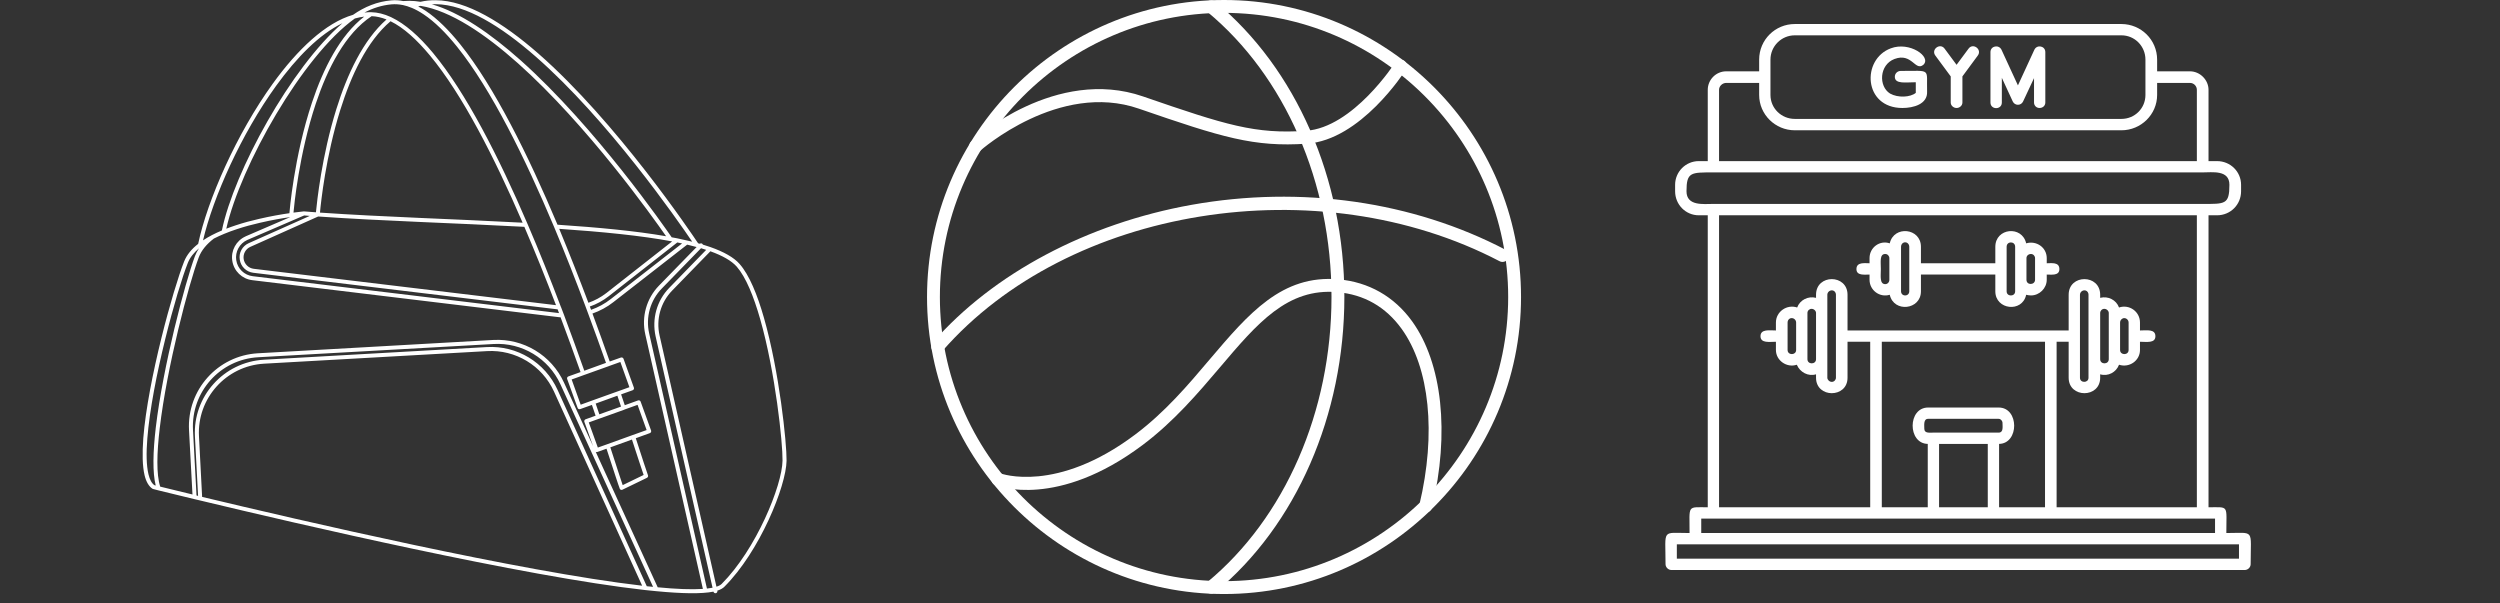 <?xml version="1.0" encoding="UTF-8"?>
<svg xmlns="http://www.w3.org/2000/svg" xmlns:xlink="http://www.w3.org/1999/xlink" width="174" zoomAndPan="magnify" viewBox="0 0 130.5 31.5" height="42" preserveAspectRatio="xMidYMid meet" version="1.0">
  <rect x="0" y="0" width="130.5" height="31.5" fill="#333333" stroke="none"/>
  <defs>
    <clipPath id="05b55c1001">
      <path d="M 7.422 0 L 41.383 0 L 41.383 31 L 7.422 31 Z M 7.422 0 " clip-rule="nonzero"></path>
    </clipPath>
    <clipPath id="504b5970c1">
      <path d="M 48.391 0 L 79.398 0 L 79.398 31.008 L 48.391 31.008 Z M 48.391 0 " clip-rule="nonzero"></path>
    </clipPath>
    <clipPath id="07cfe7d48a">
      <path d="M 48.391 10 L 79 10 L 79 19 L 48.391 19 Z M 48.391 10 " clip-rule="nonzero"></path>
    </clipPath>
    <clipPath id="e22668e19d">
      <path d="M 86.711 1 L 117.719 1 L 117.719 30 L 86.711 30 Z M 86.711 1 " clip-rule="nonzero"></path>
    </clipPath>
  </defs>
  <g clip-path="url(#05b55c1001)">
    <path fill="#ffffff" d="M 8.254 25.594 C 8.086 25.551 7.996 25.527 7.996 25.527 C 7.984 25.523 7.973 25.52 7.965 25.516 C 7.773 25.395 7.629 25.152 7.547 24.809 C 7.434 24.336 7.422 23.66 7.48 22.871 C 7.719 19.84 9.039 15.094 9.613 13.645 C 9.75 13.301 10.004 12.996 10.344 12.73 C 10.824 10.457 12.344 6.988 14.25 4.352 C 15.535 2.578 16.996 1.188 18.43 0.773 C 19.031 0.352 19.695 0.082 20.418 0.02 C 20.625 0 20.836 0.012 21.047 0.055 C 21.152 0.047 21.262 0.043 21.367 0.043 C 21.559 0.043 21.754 0.062 21.949 0.094 C 22.203 0.035 22.469 0.008 22.746 0.012 C 24.352 0.02 26.242 1.172 28.094 2.789 C 32.188 6.367 36.113 12.207 36.441 12.699 C 36.469 12.707 36.5 12.715 36.531 12.723 C 36.574 12.695 36.629 12.695 36.668 12.734 C 36.676 12.742 36.684 12.758 36.691 12.77 C 36.828 12.812 36.961 12.855 37.086 12.898 C 37.785 13.145 38.309 13.438 38.609 13.781 C 39.109 14.348 39.535 15.383 39.879 16.594 C 40.68 19.391 41.07 23.125 41.059 24.051 C 41.035 25.383 39.66 28.785 37.812 30.629 C 37.734 30.711 37.609 30.777 37.445 30.832 L 37.445 30.84 C 37.461 30.895 37.422 30.953 37.367 30.965 C 37.312 30.977 37.254 30.941 37.242 30.887 L 37.242 30.883 C 36.625 31.008 35.586 30.988 34.25 30.859 C 34.066 30.844 33.875 30.824 33.68 30.801 C 27.363 30.098 15.523 27.344 10.43 26.121 C 10.328 26.098 10.23 26.074 10.133 26.051 C 9.246 25.836 8.594 25.676 8.254 25.594 Z M 10.387 12.961 C 10.121 13.188 9.918 13.438 9.805 13.723 C 9.234 15.16 7.926 19.875 7.691 22.887 C 7.629 23.648 7.641 24.301 7.75 24.758 C 7.816 25.027 7.914 25.227 8.062 25.328 C 8.078 25.332 8.098 25.34 8.129 25.344 C 7.957 24.672 7.984 23.578 8.133 22.309 C 8.512 19.109 9.652 14.781 10.176 13.371 C 10.23 13.23 10.301 13.094 10.387 12.961 Z M 17.875 1.211 C 16.676 1.785 15.488 2.996 14.418 4.473 C 12.59 7 11.125 10.297 10.598 12.547 C 10.742 12.449 10.898 12.359 11.062 12.273 C 11.227 12.188 11.402 12.105 11.582 12.031 C 12.219 8.945 15.195 3.52 17.875 1.211 Z M 21.016 0.262 C 20.82 0.223 20.629 0.211 20.438 0.227 C 19.934 0.273 19.465 0.422 19.023 0.656 C 19.062 0.648 19.102 0.645 19.141 0.645 C 19.215 0.637 19.289 0.633 19.367 0.637 C 19.371 0.633 19.375 0.637 19.379 0.637 C 19.711 0.645 20.051 0.73 20.395 0.887 C 20.406 0.891 20.422 0.898 20.434 0.906 C 21.148 1.246 21.879 1.891 22.605 2.766 C 24.324 4.836 26.035 8.191 27.539 11.695 C 28.16 13.137 28.742 14.605 29.277 16.016 C 29.277 16.016 29.277 16.02 29.281 16.02 C 29.332 16.156 29.383 16.293 29.438 16.43 C 29.816 17.445 30.176 18.43 30.5 19.352 L 31.633 18.941 C 31.344 18.121 31.027 17.246 30.691 16.34 C 30.648 16.219 30.602 16.098 30.555 15.973 C 30.055 14.641 29.512 13.25 28.934 11.871 C 27.402 8.23 25.641 4.66 23.863 2.445 C 23.277 1.715 22.691 1.133 22.109 0.746 C 21.906 0.609 21.703 0.5 21.504 0.414 C 21.5 0.414 21.496 0.41 21.492 0.41 C 21.336 0.344 21.18 0.297 21.027 0.262 C 21.023 0.262 21.02 0.262 21.016 0.262 Z M 36.133 12.617 C 35.355 11.469 31.727 6.242 27.953 2.945 C 26.148 1.367 24.312 0.23 22.746 0.219 C 22.676 0.219 22.605 0.219 22.539 0.223 C 24 0.641 25.609 1.754 27.176 3.148 C 31.086 6.637 34.73 11.902 35.062 12.387 C 35.16 12.402 35.258 12.422 35.352 12.441 C 35.531 12.477 35.699 12.516 35.867 12.555 C 35.961 12.574 36.047 12.594 36.133 12.617 Z M 36.863 13.043 C 36.777 13.016 36.684 12.984 36.594 12.957 L 34.547 15.059 C 33.945 15.676 33.695 16.562 33.887 17.406 L 36.902 30.723 C 37.008 30.711 37.105 30.695 37.195 30.68 L 34.223 17.559 C 34.02 16.645 34.285 15.688 34.941 15.02 Z M 37.398 30.625 C 37.516 30.59 37.605 30.543 37.668 30.484 C 39.473 28.676 40.828 25.348 40.848 24.047 C 40.863 23.129 40.473 19.426 39.68 16.652 C 39.344 15.477 38.938 14.469 38.457 13.918 C 38.18 13.605 37.707 13.344 37.082 13.117 L 35.09 15.164 C 34.484 15.785 34.238 16.668 34.43 17.512 Z M 34.332 30.656 C 35.293 30.75 36.102 30.781 36.691 30.742 L 33.684 17.453 C 33.477 16.539 33.746 15.582 34.398 14.91 L 36.363 12.895 C 36.207 12.852 36.039 12.809 35.871 12.77 L 32.02 15.77 C 31.688 16.031 31.316 16.23 30.926 16.367 C 31.246 17.238 31.551 18.078 31.828 18.871 L 32.41 18.664 C 32.465 18.645 32.527 18.672 32.547 18.727 L 33.09 20.238 C 33.109 20.293 33.078 20.352 33.023 20.371 L 32.422 20.586 C 32.488 20.781 32.551 20.969 32.613 21.152 L 33.309 20.902 C 33.363 20.883 33.422 20.91 33.441 20.965 L 33.988 22.477 C 34.004 22.531 33.977 22.59 33.922 22.609 L 33.188 22.875 C 33.539 23.949 33.762 24.652 33.824 24.809 C 33.844 24.859 33.82 24.914 33.773 24.941 C 33.773 24.941 32.492 25.562 32.492 25.562 C 32.492 25.566 32.488 25.566 32.488 25.566 C 32.438 25.586 32.379 25.566 32.352 25.516 C 32.352 25.512 32.352 25.512 32.352 25.508 C 32.285 25.348 32.043 24.586 31.66 23.422 L 31.18 23.594 C 31.152 23.605 31.121 23.602 31.098 23.59 Z M 33.762 30.602 C 33.875 30.613 33.98 30.625 34.09 30.633 L 29.254 20.059 C 28.633 18.707 27.25 17.871 25.766 17.957 L 13.477 18.648 C 11.492 18.758 9.969 20.457 10.074 22.445 L 10.258 25.863 C 10.285 25.871 10.312 25.879 10.34 25.887 L 10.176 22.793 C 10.062 20.691 11.676 18.898 13.773 18.777 L 25.414 18.117 C 26.988 18.027 28.453 18.918 29.105 20.352 Z M 10.551 25.938 C 15.633 27.156 27.199 29.844 33.52 30.574 L 28.918 20.438 C 28.301 19.082 26.91 18.242 25.426 18.328 L 13.785 18.984 C 11.801 19.098 10.277 20.797 10.387 22.781 Z M 8.363 25.402 C 8.695 25.484 9.273 25.629 10.047 25.812 L 9.867 22.457 C 9.754 20.355 11.363 18.559 13.465 18.441 L 25.754 17.746 C 27.324 17.66 28.789 18.543 29.441 19.973 L 30.961 23.293 L 30.504 22.02 C 30.484 21.969 30.516 21.906 30.566 21.887 L 31.09 21.699 C 31.027 21.516 30.961 21.328 30.898 21.137 L 30.285 21.355 C 30.23 21.375 30.168 21.348 30.152 21.293 L 29.605 19.781 C 29.586 19.727 29.617 19.668 29.672 19.648 L 30.305 19.422 C 29.984 18.52 29.637 17.559 29.262 16.562 C 29.242 16.562 29.223 16.559 29.199 16.559 L 13.168 14.625 C 12.633 14.562 12.207 14.148 12.125 13.613 C 12.043 13.082 12.328 12.559 12.82 12.34 C 12.82 12.34 12.82 12.34 12.824 12.336 L 15.152 11.332 C 14.734 11.391 14.176 11.488 13.57 11.629 C 13.176 11.719 12.762 11.828 12.355 11.965 C 12.137 12.035 11.922 12.117 11.711 12.203 C 11.523 12.281 11.34 12.363 11.164 12.453 C 10.797 12.734 10.512 13.062 10.371 13.445 C 9.848 14.844 8.715 19.148 8.34 22.336 C 8.184 23.645 8.156 24.766 8.363 25.402 Z M 19.012 0.867 C 18.844 0.887 18.684 0.922 18.523 0.965 C 15.793 2.91 12.551 8.66 11.812 11.938 C 11.969 11.875 12.133 11.82 12.293 11.766 C 12.703 11.629 13.121 11.516 13.523 11.426 C 14.129 11.285 14.691 11.188 15.109 11.129 C 15.109 11.121 15.109 11.117 15.109 11.109 C 15.109 11.109 15.34 8.184 16.289 5.344 C 16.879 3.574 17.75 1.844 19.012 0.867 Z M 20.176 1.016 C 19.914 0.914 19.656 0.852 19.398 0.844 C 18.023 1.75 17.102 3.562 16.484 5.41 C 15.602 8.059 15.348 10.789 15.32 11.098 C 15.648 11.055 15.848 11.035 15.852 11.035 C 15.859 11.035 15.863 11.035 15.871 11.035 C 16.078 11.051 16.285 11.066 16.492 11.082 C 16.543 10.559 16.797 8.125 17.562 5.68 C 18.121 3.887 18.957 2.09 20.176 1.016 Z M 27.281 11.625 C 25.801 8.195 24.129 4.926 22.445 2.898 C 21.754 2.066 21.066 1.441 20.387 1.109 C 19.152 2.152 18.32 3.953 17.762 5.742 C 17.004 8.164 16.75 10.574 16.703 11.098 C 19.965 11.324 23.766 11.434 27.281 11.625 Z M 29.023 15.93 C 28.512 14.59 27.957 13.203 27.371 11.84 C 23.797 11.645 19.922 11.535 16.609 11.301 L 13.066 12.887 C 12.82 12.996 12.68 13.258 12.719 13.523 C 12.762 13.789 12.973 13.996 13.242 14.031 Z M 29.18 16.344 C 29.156 16.281 29.133 16.215 29.109 16.148 L 13.215 14.238 C 12.855 14.191 12.57 13.914 12.516 13.555 C 12.457 13.195 12.648 12.844 12.98 12.695 L 16.172 11.27 C 16.074 11.262 15.977 11.254 15.879 11.246 C 15.598 11.367 12.906 12.527 12.906 12.527 C 12.5 12.711 12.266 13.145 12.332 13.582 C 12.398 14.023 12.75 14.367 13.195 14.418 Z M 31.801 19.105 C 31.801 19.105 30.469 19.582 30.469 19.582 L 29.84 19.809 L 30.312 21.125 L 30.926 20.902 L 32.254 20.426 C 32.254 20.426 32.254 20.426 32.258 20.426 L 32.855 20.211 L 32.383 18.895 L 31.805 19.102 C 31.801 19.105 31.801 19.105 31.801 19.105 Z M 30.789 16 C 30.809 16.059 30.832 16.117 30.855 16.172 C 31.227 16.043 31.574 15.852 31.891 15.605 L 35.605 12.707 C 35.523 12.691 35.441 12.672 35.355 12.656 L 31.777 15.461 C 31.477 15.695 31.141 15.879 30.789 16 Z M 29.191 11.945 C 29.73 13.246 30.242 14.551 30.715 15.805 C 31.051 15.688 31.363 15.52 31.652 15.297 L 35.086 12.602 C 33.465 12.297 31.418 12.098 29.191 11.945 Z M 21.828 0.336 C 21.957 0.402 22.094 0.484 22.227 0.57 C 22.82 0.969 23.426 1.566 24.027 2.316 C 25.805 4.531 27.57 8.09 29.102 11.73 C 31.219 11.871 33.176 12.055 34.77 12.332 C 34.047 11.293 30.66 6.535 27.039 3.305 C 25.305 1.762 23.523 0.562 21.953 0.305 C 21.91 0.312 21.867 0.324 21.828 0.336 Z M 32.418 21.223 C 32.355 21.039 32.293 20.852 32.227 20.656 L 31.094 21.066 C 31.16 21.258 31.223 21.445 31.285 21.629 Z M 33.02 22.711 L 33.754 22.449 L 33.281 21.133 L 32.586 21.383 C 32.586 21.383 32.586 21.383 32.586 21.387 L 31.258 21.863 C 31.258 21.863 31.254 21.863 31.254 21.863 L 30.734 22.051 L 31.207 23.363 C 31.207 23.363 31.691 23.191 31.691 23.191 C 31.691 23.191 33.02 22.715 33.02 22.711 Z M 33.598 24.793 C 33.504 24.535 33.297 23.879 32.988 22.945 L 31.859 23.352 C 32.184 24.344 32.406 25.043 32.504 25.324 Z M 33.598 24.793 " fill-opacity="1" fill-rule="evenodd"></path>
  </g>
  <g clip-path="url(#504b5970c1)">
    <path fill="#ffffff" d="M 63.895 31.008 C 55.344 31.008 48.391 24.051 48.391 15.504 C 48.391 6.953 55.348 0 63.895 0 C 72.441 0 79.398 6.957 79.398 15.504 C 79.398 24.051 72.445 31.008 63.895 31.008 Z M 63.895 0.672 C 55.715 0.672 49.062 7.328 49.062 15.504 C 49.062 23.68 55.719 30.336 63.895 30.336 C 72.07 30.336 78.727 23.68 78.727 15.504 C 78.727 7.328 72.074 0.672 63.895 0.672 Z M 63.895 0.672 " fill-opacity="1" fill-rule="nonzero"></path>
  </g>
  <path fill="#ffffff" d="M 63.234 30.988 C 63.137 30.988 63.039 30.945 62.973 30.863 C 62.855 30.719 62.875 30.508 63.016 30.391 C 67.078 27.035 69.504 21.465 69.504 15.5 C 69.504 9.535 67.078 3.973 63.016 0.613 C 62.875 0.496 62.855 0.281 62.973 0.141 C 63.09 -0.004 63.305 -0.023 63.445 0.098 C 67.66 3.582 70.176 9.34 70.176 15.5 C 70.176 21.664 67.66 27.43 63.445 30.91 C 63.383 30.961 63.309 30.988 63.234 30.988 Z M 63.234 30.988 " fill-opacity="1" fill-rule="nonzero"></path>
  <g clip-path="url(#07cfe7d48a)">
    <path fill="#ffffff" d="M 48.949 18.434 C 48.867 18.434 48.789 18.406 48.727 18.348 C 48.59 18.227 48.57 18.016 48.695 17.875 C 51.836 14.277 56.762 11.664 62.207 10.691 C 67.926 9.672 73.742 10.508 78.586 13.035 C 78.75 13.121 78.816 13.328 78.727 13.492 C 78.641 13.656 78.438 13.723 78.273 13.633 C 68.816 8.695 55.777 10.793 49.199 18.316 C 49.137 18.395 49.043 18.434 48.949 18.434 Z M 48.949 18.434 " fill-opacity="1" fill-rule="nonzero"></path>
  </g>
  <path fill="#ffffff" d="M 50.934 7.961 C 50.84 7.961 50.75 7.922 50.68 7.848 C 50.555 7.711 50.566 7.5 50.707 7.375 C 50.887 7.215 55.129 3.465 59.668 5.035 C 64.023 6.539 65.527 7.008 68.168 6.828 C 70.637 6.66 72.801 3.301 72.824 3.27 C 72.922 3.113 73.133 3.066 73.289 3.164 C 73.445 3.266 73.492 3.473 73.391 3.629 C 73.297 3.781 71.023 7.309 68.215 7.5 C 65.453 7.688 63.805 7.176 59.449 5.672 C 55.285 4.23 51.203 7.836 51.16 7.875 C 51.094 7.934 51.012 7.961 50.934 7.961 Z M 50.934 7.961 " fill-opacity="1" fill-rule="nonzero"></path>
  <path fill="#ffffff" d="M 74.426 26.754 C 74.398 26.754 74.375 26.75 74.348 26.746 C 74.164 26.699 74.055 26.52 74.094 26.34 C 74.98 22.625 74.629 19.195 73.164 17.164 C 72.332 16.016 71.207 15.371 69.809 15.25 C 67.199 15.027 65.641 16.863 63.668 19.191 C 62.547 20.512 61.273 22.008 59.648 23.227 C 55.203 26.562 52.094 25.383 51.961 25.332 C 51.789 25.262 51.703 25.07 51.773 24.898 C 51.844 24.727 52.039 24.641 52.211 24.707 C 52.262 24.727 55.141 25.773 59.246 22.691 C 60.809 21.52 62.004 20.113 63.152 18.754 C 65.172 16.379 66.91 14.324 69.867 14.582 C 71.445 14.719 72.777 15.477 73.711 16.77 C 75.289 18.961 75.68 22.598 74.754 26.496 C 74.715 26.652 74.578 26.754 74.426 26.754 Z M 74.426 26.754 " fill-opacity="1" fill-rule="nonzero"></path>
  <g clip-path="url(#e22668e19d)">
    <path fill="#ffffff" d="M 106.016 15.422 C 105.926 15.422 105.855 15.406 105.766 15.387 C 105.566 16.336 104.156 16.176 104.156 15.207 L 104.156 14.332 L 100.273 14.332 L 100.273 15.207 C 100.273 16.176 98.859 16.336 98.645 15.387 C 98.125 15.547 97.59 15.156 97.59 14.602 L 97.59 14.332 C 97.336 14.332 96.906 14.402 96.906 14.047 C 96.906 13.668 97.336 13.742 97.59 13.742 L 97.59 13.473 C 97.59 12.918 98.125 12.523 98.645 12.703 C 98.859 11.754 100.273 11.898 100.273 12.883 L 100.273 13.742 L 104.156 13.742 L 104.156 12.883 C 104.156 11.898 105.551 11.754 105.766 12.703 C 106.301 12.543 106.84 12.918 106.84 13.473 L 106.84 13.742 C 107.09 13.742 107.5 13.668 107.5 14.047 C 107.5 14.402 107.09 14.332 106.84 14.332 L 106.84 14.602 C 106.84 15.047 106.461 15.422 106.016 15.422 Z M 114.676 8.41 L 114.676 4.688 C 114.676 4.492 114.516 4.328 114.316 4.328 L 112.602 4.328 L 112.602 4.957 C 112.602 5.977 111.758 6.801 110.738 6.801 L 93.688 6.801 C 92.668 6.801 91.828 5.977 91.828 4.957 L 91.828 4.328 L 90.109 4.328 C 89.914 4.328 89.734 4.492 89.734 4.688 L 89.734 8.41 Z M 112.602 3.723 L 114.316 3.723 C 114.836 3.723 115.285 4.168 115.285 4.688 L 115.285 8.41 L 115.73 8.41 C 116.43 8.41 116.984 8.965 116.984 9.645 L 116.984 9.984 C 116.984 10.684 116.43 11.238 115.73 11.238 L 115.285 11.238 L 115.285 26.48 C 116.375 26.48 116.215 26.336 116.215 27.824 C 117.719 27.824 117.484 27.574 117.484 29.449 C 117.484 29.613 117.34 29.754 117.18 29.754 L 87.246 29.754 C 87.086 29.754 86.941 29.613 86.941 29.449 C 86.941 27.574 86.711 27.824 88.195 27.824 C 88.195 26.336 88.051 26.48 89.145 26.48 L 89.145 11.238 L 88.676 11.238 C 87.996 11.238 87.441 10.684 87.441 9.984 L 87.441 9.645 C 87.441 8.965 87.996 8.41 88.676 8.41 L 89.145 8.41 L 89.145 4.688 C 89.145 4.168 89.57 3.723 90.109 3.723 L 91.828 3.723 L 91.828 3.113 C 91.828 2.074 92.668 1.254 93.688 1.254 L 110.738 1.254 C 111.758 1.254 112.602 2.074 112.602 3.113 Z M 92.418 4.008 L 92.418 4.957 C 92.418 5.652 92.988 6.207 93.688 6.207 L 110.738 6.207 C 111.438 6.207 111.992 5.652 111.992 4.957 L 111.992 3.113 C 111.992 2.414 111.438 1.844 110.738 1.844 L 93.688 1.844 C 92.988 1.844 92.418 2.414 92.418 3.113 Z M 89.43 10.645 L 114.961 10.645 C 116.145 10.645 116.375 10.684 116.375 9.645 C 116.375 8.855 115.48 9 114.961 9 L 89.43 9 C 88.266 9 88.035 8.98 88.035 9.984 C 88.035 10.77 88.93 10.645 89.43 10.645 Z M 89.734 11.238 L 89.734 26.48 L 97.625 26.48 L 97.625 17.84 L 96.441 17.84 L 96.441 19.719 C 96.441 20.793 94.797 20.793 94.797 19.719 L 94.797 19.539 C 94.387 19.664 93.957 19.43 93.793 19.039 C 93.277 19.215 92.703 18.824 92.703 18.27 L 92.703 17.84 C 92.383 17.84 91.898 17.93 91.898 17.551 C 91.898 17.16 92.383 17.25 92.703 17.25 L 92.703 16.836 C 92.703 16.266 93.277 15.871 93.812 16.051 C 93.957 15.656 94.387 15.441 94.797 15.547 L 94.797 15.387 C 94.797 14.297 96.441 14.297 96.441 15.387 L 96.441 17.25 L 107.984 17.25 L 107.984 15.387 C 107.984 14.297 109.629 14.297 109.629 15.387 L 109.629 15.547 C 110.043 15.441 110.469 15.656 110.613 16.051 C 111.152 15.871 111.707 16.266 111.707 16.836 L 111.707 17.25 C 112.047 17.25 112.512 17.16 112.512 17.551 C 112.512 17.93 112.047 17.84 111.707 17.84 L 111.707 18.27 C 111.707 18.824 111.152 19.215 110.613 19.039 C 110.469 19.43 110.043 19.664 109.629 19.539 L 109.629 19.719 C 109.629 20.793 107.984 20.793 107.984 19.719 L 107.984 17.84 L 107.355 17.84 L 107.355 26.48 L 114.676 26.48 L 114.676 11.238 Z M 98.23 26.48 L 100.629 26.48 L 100.629 23.172 C 99.574 23.152 99.574 21.273 100.648 21.273 L 104.332 21.273 C 105.406 21.273 105.406 23.152 104.352 23.172 L 104.352 26.48 L 106.75 26.48 L 106.75 17.84 L 98.23 17.84 Z M 115.625 27.824 L 115.625 27.07 L 88.805 27.07 L 88.805 27.824 Z M 87.531 29.164 L 116.875 29.164 L 116.875 28.414 L 87.531 28.414 Z M 108.809 15.156 C 108.68 15.156 108.574 15.262 108.574 15.387 L 108.574 19.719 C 108.574 20.004 109.02 20.004 109.02 19.719 L 109.02 15.387 C 109.02 15.262 108.934 15.156 108.809 15.156 Z M 109.844 16.121 C 109.719 16.121 109.629 16.23 109.629 16.336 L 109.629 18.75 C 109.629 19.039 110.078 19.039 110.078 18.75 L 110.078 16.336 C 110.078 16.23 109.969 16.121 109.844 16.121 Z M 110.883 16.605 C 110.773 16.605 110.668 16.711 110.668 16.836 L 110.668 18.27 C 110.668 18.555 111.113 18.555 111.113 18.27 L 111.113 16.836 C 111.113 16.711 111.008 16.605 110.883 16.605 Z M 95.621 15.156 C 95.496 15.156 95.387 15.262 95.387 15.387 L 95.387 19.719 C 95.387 19.824 95.496 19.934 95.621 19.934 C 95.746 19.934 95.836 19.824 95.836 19.719 L 95.836 15.387 C 95.836 15.262 95.746 15.156 95.621 15.156 Z M 94.562 16.121 C 94.457 16.121 94.348 16.211 94.348 16.336 L 94.348 18.75 C 94.348 19.039 94.797 19.039 94.797 18.75 L 94.797 16.336 C 94.797 16.23 94.691 16.121 94.562 16.121 Z M 93.527 16.605 C 93.402 16.605 93.312 16.711 93.312 16.836 L 93.312 18.27 C 93.312 18.555 93.758 18.555 93.758 18.27 L 93.758 16.836 C 93.758 16.711 93.652 16.605 93.527 16.605 Z M 100.648 21.863 C 100.398 21.863 100.449 22.188 100.449 22.383 C 100.449 22.633 100.738 22.582 100.934 22.582 L 104.332 22.582 C 104.586 22.582 104.531 22.277 104.531 22.078 C 104.531 21.973 104.441 21.863 104.332 21.863 Z M 101.219 26.48 L 103.762 26.48 L 103.762 23.172 L 101.219 23.172 Z M 106.461 5.637 C 106.301 5.637 106.176 5.512 106.176 5.352 L 106.176 4.078 L 105.605 5.297 C 105.496 5.527 105.176 5.527 105.066 5.297 L 104.496 4.062 L 104.496 5.352 C 104.496 5.742 103.902 5.742 103.902 5.352 L 103.902 2.719 C 103.902 2.398 104.332 2.309 104.477 2.594 L 105.336 4.457 L 106.195 2.594 C 106.336 2.309 106.766 2.398 106.766 2.719 L 106.766 5.352 C 106.766 5.512 106.641 5.637 106.461 5.637 Z M 99.305 5.637 C 97.266 5.637 97.16 3.094 98.699 2.523 C 99.68 2.148 100.844 2.969 100.398 3.383 C 99.969 3.738 99.809 2.738 98.895 3.078 C 98.09 3.383 98.055 4.508 98.66 4.883 C 99.074 5.117 99.719 5.082 100.004 4.848 L 100.004 4.293 C 99.484 4.293 98.91 4.402 98.91 4.008 C 98.91 3.828 99.055 3.703 99.215 3.703 C 100.844 3.703 100.559 3.543 100.594 4.777 C 100.629 5.438 99.879 5.637 99.305 5.637 Z M 102.133 5.637 C 101.973 5.637 101.828 5.512 101.828 5.352 L 101.828 3.988 L 101.023 2.898 C 100.789 2.578 101.273 2.219 101.508 2.539 L 102.133 3.383 L 102.758 2.539 C 102.992 2.219 103.477 2.578 103.242 2.898 L 102.438 3.988 L 102.438 5.352 C 102.438 5.512 102.293 5.637 102.133 5.637 Z M 99.449 12.648 C 99.324 12.648 99.234 12.758 99.234 12.883 L 99.234 15.207 C 99.234 15.332 99.324 15.422 99.449 15.422 C 99.574 15.422 99.664 15.332 99.664 15.207 L 99.664 12.883 C 99.664 12.758 99.574 12.648 99.449 12.648 Z M 98.41 13.258 C 98.105 13.258 98.18 13.668 98.18 14.047 C 98.18 14.402 98.105 14.832 98.41 14.832 C 98.535 14.832 98.625 14.727 98.625 14.602 L 98.625 13.473 C 98.625 13.367 98.535 13.258 98.41 13.258 Z M 105.191 14.602 L 105.191 12.883 C 105.191 12.578 104.746 12.578 104.746 12.883 L 104.746 15.207 C 104.746 15.496 105.191 15.496 105.191 15.207 Z M 106.016 13.258 C 105.891 13.258 105.781 13.348 105.781 13.473 L 105.781 14.602 C 105.781 14.906 106.23 14.887 106.23 14.602 L 106.23 13.473 C 106.23 13.367 106.141 13.258 106.016 13.258 Z M 106.016 13.258 " fill-opacity="1" fill-rule="evenodd"></path>
  </g>
</svg>
